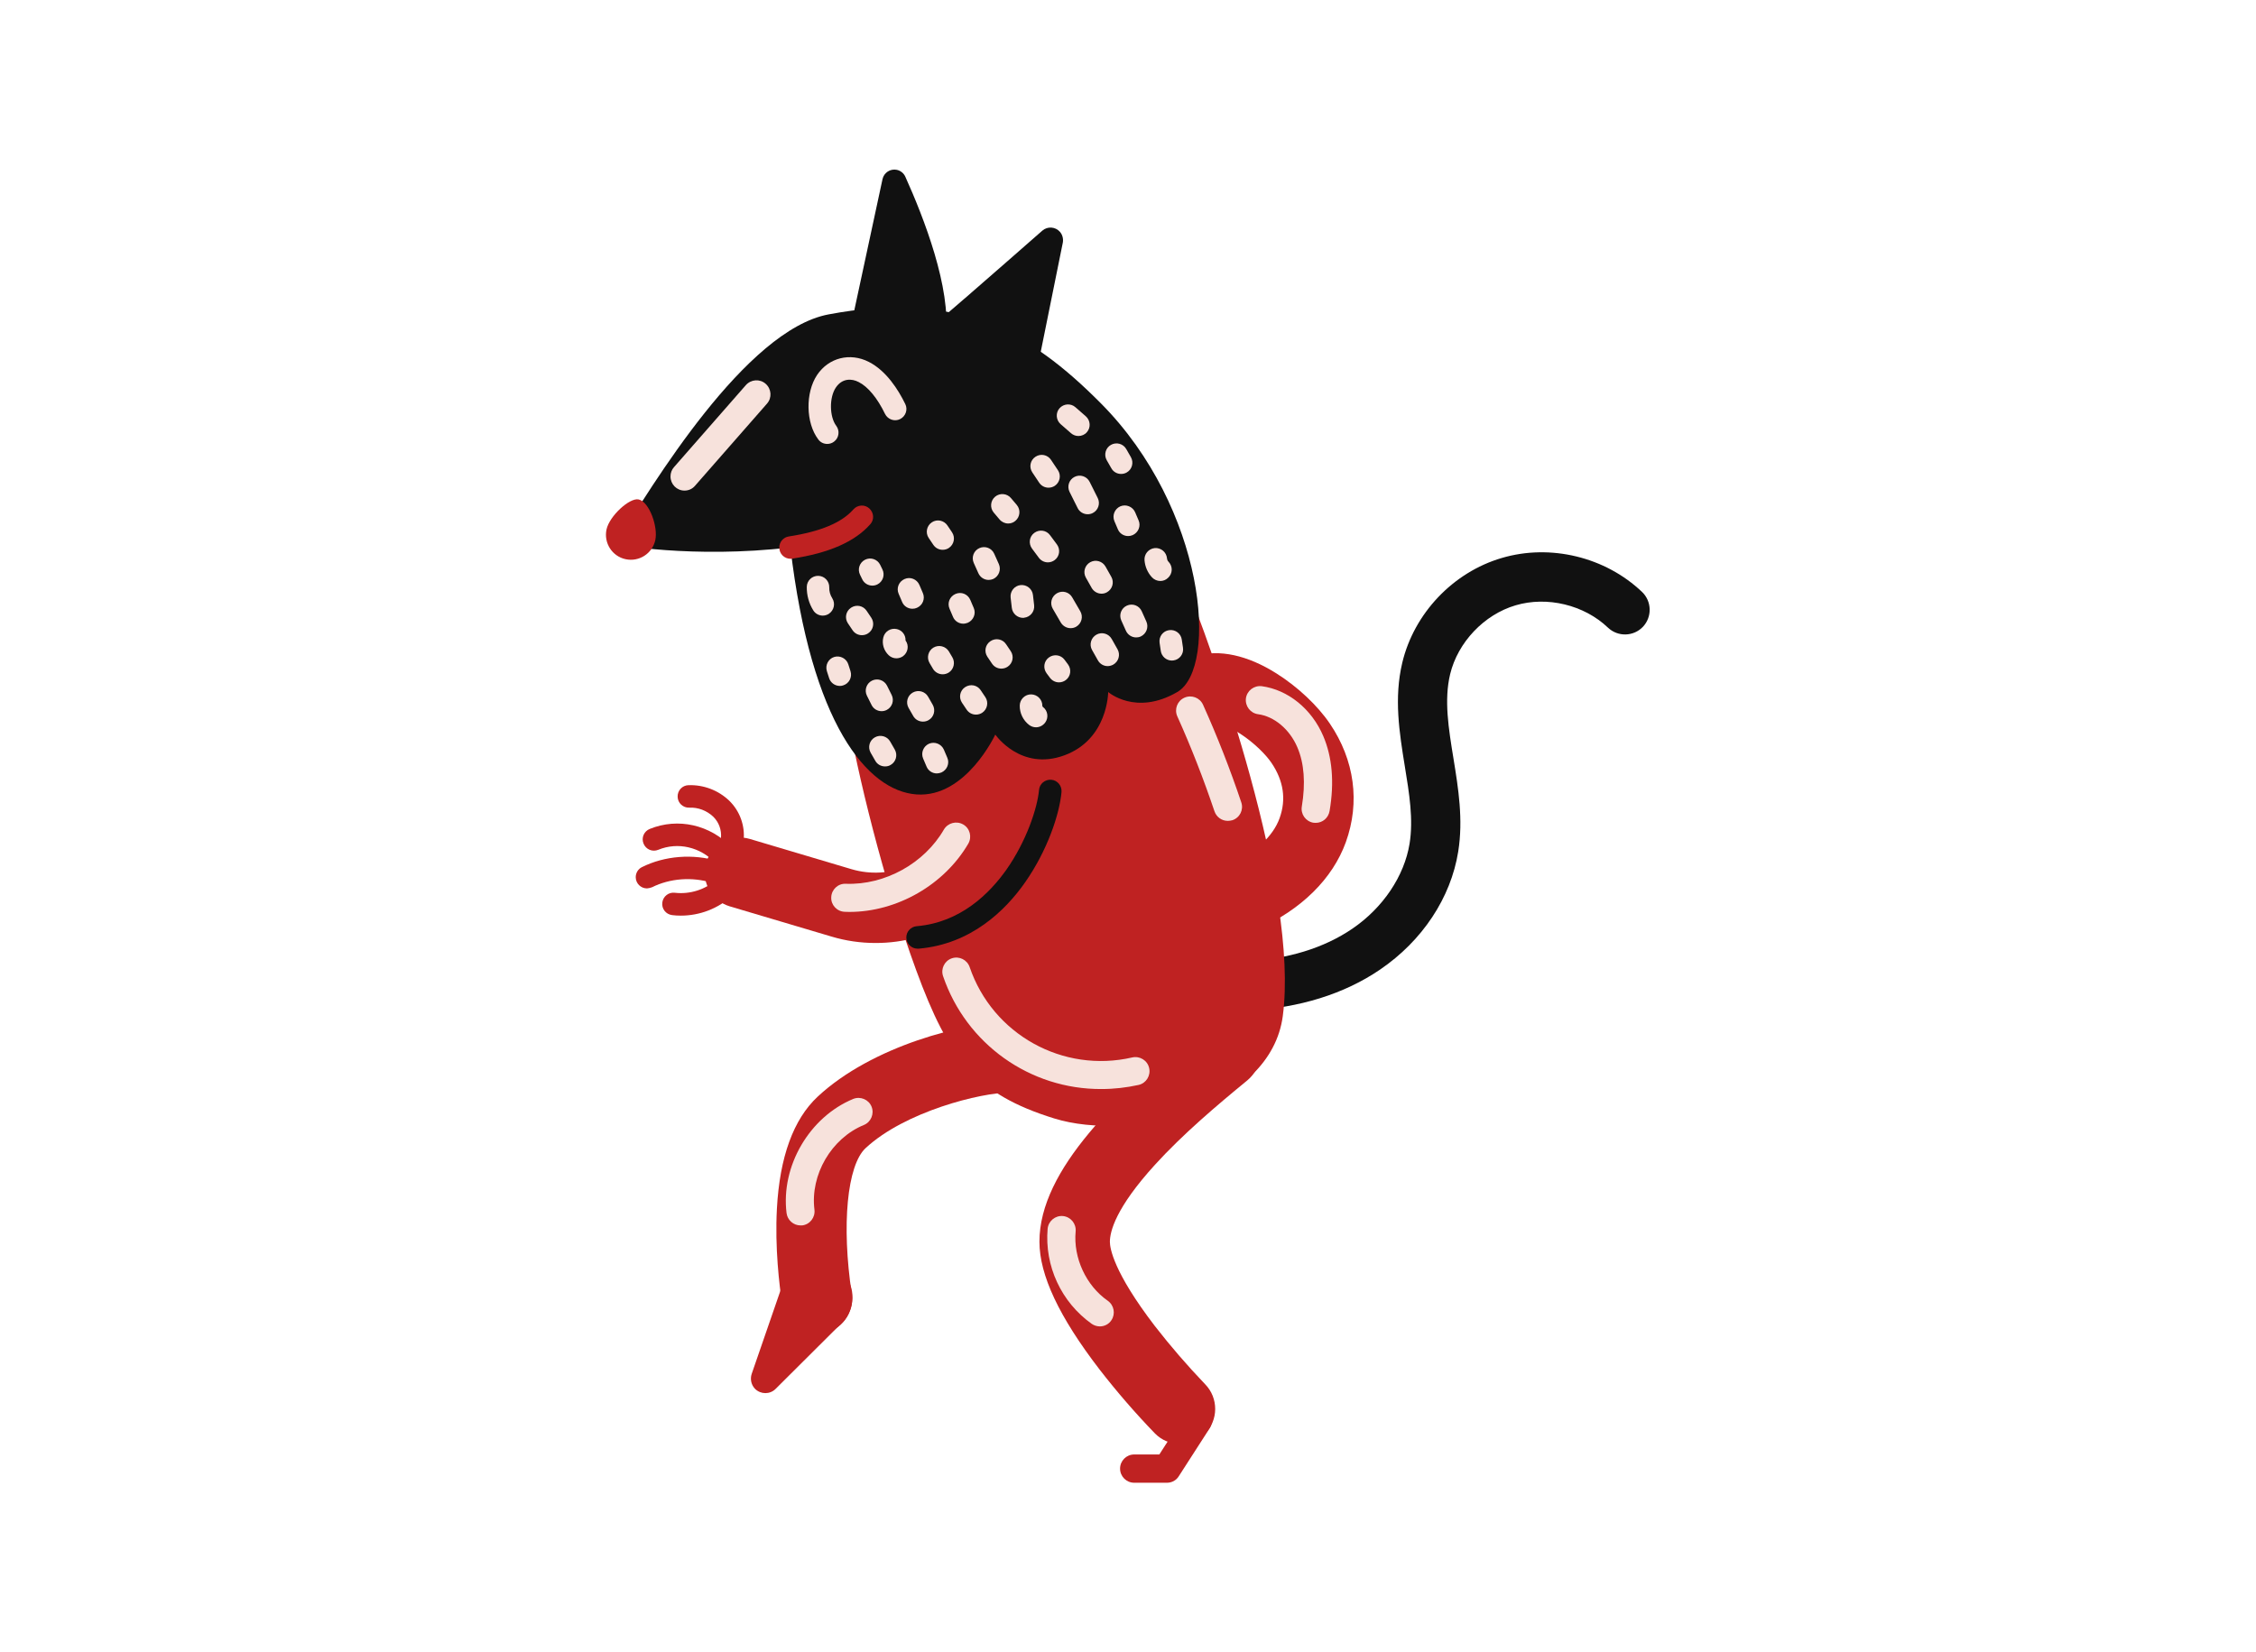 <?xml version="1.0" encoding="UTF-8"?> <!-- Generator: Adobe Illustrator 27.0.1, SVG Export Plug-In . SVG Version: 6.00 Build 0) --> <svg xmlns="http://www.w3.org/2000/svg" xmlns:xlink="http://www.w3.org/1999/xlink" version="1.1" id="Layer_1" x="0px" y="0px" viewBox="0 0 1024 750" style="enable-background:new 0 0 1024 750;" xml:space="preserve"> <style type="text/css"> .st0{fill:#BF2222;} .st1{fill:#111111;} .st2{fill:#F7E2DC;} </style> <g transform="translate(377.0 120.0) rotate(0.0 222.5 280.0) scale(0.6 0.6)"> <path class="st0" d="M254.5,921.9h-24.8c-5.9,0-10.7-4.8-10.7-10.7c0-5.9,4.8-10.7,10.7-10.7h19l20.1-31.2 c3.2-4.9,9.8-6.4,14.7-3.2c4.9,3.2,6.4,9.8,3.2,14.7L263.4,917C261.5,920.1,258.1,921.9,254.5,921.9z"></path> <path class="st1" d="M315.7,564.5c-10.3,0-18.6-8.4-18.6-18.7c0-10,7.8-18.1,17.8-18.6c30.8-1.4,58.4-9.9,79.8-24.5 c23.2-15.8,39.3-39.8,43.3-64.3c3-18.4-0.2-37.9-3.6-58.7c-4.1-25.3-8.3-51.4-1.9-78.3c8.9-37.3,38.4-68.4,75.2-79.2 c36.8-10.9,78.4-0.8,106.2,25.7c7.4,7.1,7.7,18.9,0.6,26.4c-7.1,7.4-18.9,7.7-26.4,0.6l0,0c-18-17.2-46-24-69.9-16.9 c-23.8,7-43.7,28-49.5,52.1c-4.7,19.6-1.2,41,2.5,63.7c3.7,22.7,7.5,46.3,3.6,70.6c-5.6,34.9-27.1,67.4-59.1,89.2 c-27.1,18.5-61.4,29.1-99,30.9C316.2,564.5,315.9,564.5,315.7,564.5L315.7,564.5z"></path> <path class="st0" d="M12.9,340.2c6.5,41.8,27.2,126.7,51.9,194s45.4,93.7,104.2,112c58.7,18.3,163.9-8.1,173.1-77.4 c12.5-94.6-52.5-276.4-76.1-333.8C239.9,171.4,12.9,340.2,12.9,340.2L12.9,340.2z"></path> <path class="st0" d="M264.3,892.5c-7.1,0-13.9-2.8-18.9-7.9c-14.9-15.4-28.9-31.6-42-48.5c-30.5-39.7-45.4-71.3-45.4-96.6 c0-54.6,59.3-110.7,123.4-163.2c11.4-9.3,28.2-7.6,37.5,3.7c9.3,11.4,7.6,28.2-3.7,37.5l0,0c-22.8,18.7-48.9,40.8-69.8,63.8 c-29.7,32.6-34.1,50.5-34.1,58.3c0,4.6,2.5,22.6,34,63.7c11.9,15.3,24.6,30,38,44c10.3,10.5,10.2,27.3-0.2,37.7 C278,889.7,271.3,892.5,264.3,892.5z"></path> <path class="st0" d="M-10.3,809.4c-13.2,0-24.3-9.6-26.3-22.6c-2.2-14.3-5.6-42.8-4-72.3c2.1-39.1,12.5-67.6,30.8-84.7 c41.3-38.5,111.5-56.4,145.9-56.4c14.7,0,26.6,11.9,26.6,26.6c0,14.7-11.9,26.6-26.6,26.6c-22.5,0-79.9,14.5-109.6,42.1 c-14,13-18.3,58.3-10.5,110c2.2,14.6-7.8,28.1-22.4,30.3C-7.6,809.3-9,809.4-10.3,809.4z"></path> <path class="st0" d="M34,513.5c-11.2,0-22.4-1.6-33.1-4.8l-77.1-22.9c-14.1-4.2-22.1-19-17.9-33.1c4.2-14.1,19-22.1,33.1-17.9 L16,457.7c28.7,8.4,59.3-4.3,73.7-30.4l19.6-35.9c7-12.9,23.2-17.7,36.1-10.6c12.9,7,17.7,23.2,10.6,36.1l-19.6,35.9 C116,490.2,76.7,513.6,34,513.5z"></path> <path class="st0" d="M312.1,505.2c-14.7,0-26.6-11.9-26.6-26.6c0-10.5,6.2-20,15.8-24.3c19.7-8.8,33.4-21.3,38.4-35.3 c5.1-14.2,3-28.2-6.1-41.7c-4-6-12.9-15.1-23.5-22c-11-7.2-17.7-8.1-19.3-7.8c-14.1,4-28.9-4.2-32.9-18.3 c-4-14.1,4.1-28.8,18.2-32.9c18.1-5.2,39.3-0.6,61.3,13.3c16,10.1,31,24.2,40.3,37.9c18.7,27.6,23,59.5,12.1,89.7 c-10,27.7-33.7,51.1-66.8,65.9C319.6,504.4,315.9,505.2,312.1,505.2L312.1,505.2z M290.7,347.4L290.7,347.4L290.7,347.4z M290.8,347.3L290.8,347.3L290.8,347.3z"></path> <path class="st1" d="M-162.8,211.8C-135,167-64.4,49.8-1.6,37.9c97-18.3,151.6,12.4,206,67.2c79.1,79.5,89.3,200.2,57.9,218.5 s-52.3,0-52.3,0s0,35.7-33.1,47.9c-33.1,12.2-52.3-15.7-52.3-15.7s-22.2,47.9-59.5,45.3c-37.3-2.6-79.8-53.5-95.5-186.9 C-104.7,222.9-162.8,211.8-162.8,211.8z"></path> <path class="st0" d="M-132.6,208.7c2.2-10.2-4.6-29.1-12.6-30.8c-6.8-1.5-22.1,12.5-24.3,22.7c-2.2,10.2,4.2,20.3,14.4,22.5 C-144.9,225.3-134.9,218.9-132.6,208.7z"></path> <path class="st0" d="M-30.3,222.8c-4.7,0-8.5-3.8-8.5-8.5c0-4.2,3.1-7.8,7.2-8.4c24-3.7,40-10.4,48.9-20.5c3.1-3.5,8.5-3.9,12-0.7 s3.9,8.5,0.7,12c-11.7,13.2-31,21.7-59.1,26C-29.4,222.8-29.9,222.8-30.3,222.8z"></path> <path class="st2" d="M-2.5,135.9c-2.7,0-5.2-1.2-6.8-3.4c-9.5-12.5-9.9-35.3-0.9-48.8c8.8-13.1,24.9-17.1,39.1-9.9 c13.2,6.7,22.3,21,27.6,31.9c2.1,4.2,0.3,9.3-3.9,11.4c-4.2,2.1-9.3,0.3-11.4-3.9c-5.8-12-12.9-20.6-19.9-24.1 C16,86.3,8.8,86.1,4,93.2c-5.1,7.5-4.9,22.1,0.3,29c2.8,3.7,2.1,9.1-1.6,11.9C1.2,135.3-0.7,135.9-2.5,135.9z"></path> <path class="st1" d="M15,48.5L39.3-64.5c1.1-4.9,5.9-8,10.8-7c2.8,0.6,5.2,2.5,6.4,5.1C70.4-35.6,91.4,18,87.1,54.3 C41.2,48.5,15,48.5,15,48.5z"></path> <path class="st1" d="M70.1,52.3c1.2,0.1,58.2-49.8,90.1-77.8c3.9-3.4,9.9-3,13.3,0.9c1.9,2.2,2.7,5.2,2.2,8.1L152.7,97.3L70.1,52.3 z"></path> <path class="st0" d="M8.5,801l-50.1,49.9c-4.3,4.3-11.2,4.2-15.5,0c-2.9-3-3.9-7.3-2.6-11.3l23.1-66.9 c4.9-14.3,20.5-21.8,34.8-16.9c14.3,4.9,21.8,20.5,16.9,34.7C13.7,794.5,11.5,798,8.5,801z"></path> <path class="st0" d="M-74.5,443.5c-0.3,0-0.7,0-1-0.1c-4.7-0.6-8-4.8-7.4-9.5c0.5-6-1.6-11.8-5.9-16c-4.9-4.6-11.4-7.1-18.1-6.8 c-4.7,0.2-8.7-3.5-8.8-8.2c-0.2-4.7,3.5-8.7,8.2-8.8l0,0c11.4-0.4,22.5,3.8,30.8,11.7c8.1,7.9,12.1,19,10.9,30.2 C-66.5,440.3-70.2,443.5-74.5,443.5z"></path> <path class="st0" d="M-81,455.6c-2.3,0-4.6-1-6.2-2.7c-11.4-12.1-28.4-16-43.2-9.9c-4.4,1.8-9.3-0.3-11.1-4.7 c-1.8-4.4,0.3-9.3,4.7-11.1c21.4-8.7,45.7-3.2,62,14c3.2,3.4,3.1,8.8-0.3,12C-76.7,454.8-78.8,455.6-81,455.6z"></path> <path class="st0" d="M-138.9,472.2c-4.7,0-8.5-3.8-8.5-8.5c0-3.2,1.8-6.2,4.7-7.6c17.2-8.6,38.7-10.3,57.6-4.5 c4.5,1.4,7,6.1,5.7,10.6c-1.4,4.5-6.1,7-10.6,5.7c0,0,0,0,0,0c-14.8-4.6-31.6-3.3-45,3.4C-136.3,471.8-137.6,472.1-138.9,472.2z"></path> <path class="st0" d="M-113.3,492.8c-2.2,0-4.4-0.1-6.6-0.4c-4.7-0.6-8-4.8-7.4-9.5c0.6-4.7,4.8-8,9.5-7.4c0,0,0,0,0,0 c11.5,1.3,23.1-2.4,31.7-10.1c3.5-3.2,8.9-2.9,12,0.5c3.2,3.5,2.9,8.9-0.5,12c0,0,0,0,0,0C-85.2,487.5-99,492.8-113.3,492.8z"></path> <path class="st1" d="M65.8,517.8c-4.7,0-8.5-3.8-8.5-8.5c0-4.4,3.4-8.1,7.8-8.5c33.3-2.8,55.3-24.9,68-42.9 c15-21.4,23.3-46.2,24.6-60.2c0.4-4.7,4.6-8.1,9.3-7.7s8.1,4.6,7.7,9.3c0,0,0,0,0,0c-1.5,16.7-10.7,44.3-27.6,68.4 c-14.7,21-40.7,46.7-80.5,50.1C66.2,517.8,66,517.8,65.8,517.8z"></path> <g> <path class="st2" d="M-5.9,265.8c-2.9,0-5.7-1.5-7.2-4c-3.3-5.3-5-11.5-4.9-17.8c0.1-4.7,4-8.4,8.7-8.3c4.7,0.1,8.4,4,8.3,8.7 c-0.1,2.9,0.7,5.8,2.3,8.3c2.5,4,1.3,9.2-2.7,11.8C-2.7,265.3-4.3,265.8-5.9,265.8z"></path> <path class="st2" d="M31.6,243.1c-3.2,0-6.2-1.8-7.6-4.7l-1.7-3.5c-2.1-4.2-0.4-9.3,3.8-11.4c4.2-2.1,9.3-0.4,11.4,3.8 c0,0,0,0,0,0l1.7,3.5c2.1,4.2,0.4,9.3-3.8,11.4C34.2,242.8,32.9,243.1,31.6,243.1z"></path> <path class="st2" d="M23.7,280.6c-2.9,0-5.5-1.4-7.1-3.8l-3.5-5.2c-2.6-3.9-1.6-9.2,2.4-11.8c3.9-2.6,9.2-1.6,11.8,2.4l3.5,5.2 c2.6,3.9,1.6,9.2-2.4,11.8C27.1,280.1,25.4,280.6,23.7,280.6L23.7,280.6z"></path> <path class="st2" d="M7,319c-3.7,0-7-2.4-8.1-5.9l-1.7-5.3c-1.4-4.5,1.1-9.3,5.5-10.7s9.3,1.1,10.7,5.5l1.7,5.3 c1.4,4.5-1.1,9.3-5.6,10.7C8.7,318.9,7.8,319,7,319L7,319z"></path> <path class="st2" d="M49.8,298.1c-2.1,0-4.2-0.8-5.8-2.3c-3.7-3.5-5.3-8.6-4.1-13.5c1.1-4.6,5.7-7.4,10.3-6.3 c3.9,0.9,6.7,4.5,6.5,8.6c2.8,3.8,1.9,9.1-1.9,11.9C53.4,297.5,51.6,298.1,49.8,298.1z"></path> <path class="st2" d="M38.6,338.1c-3.2,0-6.2-1.8-7.6-4.7l-3.5-7c-2.1-4.2-0.4-9.3,3.8-11.4c4.2-2.1,9.3-0.4,11.4,3.8l3.5,7 c2.1,4.2,0.4,9.3-3.8,11.4C41.2,337.8,39.9,338.1,38.6,338.1z"></path> <path class="st2" d="M69.9,346c-3.1,0-5.9-1.6-7.4-4.3l-3.5-6.1c-2.3-4.1-0.9-9.3,3.2-11.6c4.1-2.3,9.3-0.9,11.6,3.2l3.5,6.1 c2.3,4.1,0.9,9.3-3.2,11.6C72.9,345.6,71.4,346,69.9,346L69.9,346z"></path> <path class="st2" d="M41.2,379.9c-3.1,0-5.9-1.6-7.4-4.3l-3.5-6.1c-2.3-4.1-0.9-9.3,3.2-11.6s9.3-0.9,11.6,3.2c0,0,0,0,0,0 l3.5,6.1c2.3,4.1,0.9,9.3-3.2,11.6C44.1,379.6,42.7,379.9,41.2,379.9L41.2,379.9z"></path> <path class="st2" d="M61.9,260.6c-3.4,0-6.5-2-7.8-5.2l-2.6-6.1c-1.9-4.3,0.1-9.3,4.5-11.2c4.3-1.9,9.3,0.1,11.2,4.5l2.6,6.1 c1.9,4.3-0.1,9.3-4.5,11.2C64.2,260.4,63.1,260.6,61.9,260.6z"></path> <path class="st2" d="M84.8,216c-2.9,0-5.5-1.4-7.1-3.8l-3.5-5.2c-2.6-3.9-1.5-9.2,2.4-11.8c3.9-2.6,9.2-1.5,11.8,2.4c0,0,0,0,0,0 l3.5,5.2c2.6,3.9,1.5,9.2-2.4,11.8C88.2,215.5,86.5,216,84.8,216z"></path> <path class="st2" d="M84.8,310.2c-3,0-5.8-1.6-7.3-4.1l-2.6-4.4c-2.4-4-1.1-9.3,2.9-11.7c4-2.4,9.3-1.1,11.7,2.9c0,0,0,0,0,0 l2.6,4.4c2.4,4,1.1,9.3-2.9,11.7C87.8,309.8,86.3,310.2,84.8,310.2L84.8,310.2z"></path> <path class="st2" d="M100.4,271.9c-3.4,0-6.5-2-7.8-5.2l-2.6-6.1c-1.9-4.3,0.1-9.3,4.5-11.2s9.3,0.1,11.2,4.5l2.6,6.1 c1.9,4.3-0.2,9.3-4.5,11.2C102.7,271.6,101.6,271.9,100.4,271.9z"></path> <path class="st2" d="M80.4,385.2c-3.4,0-6.5-2-7.8-5.2l-2.6-6.1c-1.8-4.3,0.2-9.3,4.5-11.2c4.3-1.8,9.3,0.2,11.2,4.5l2.6,6.1 c1.9,4.3-0.2,9.3-4.5,11.2C82.7,384.9,81.5,385.2,80.4,385.2z"></path> <path class="st2" d="M110,340.7c-2.9,0-5.5-1.4-7.1-3.8l-3.5-5.2c-2.6-3.9-1.6-9.2,2.4-11.8s9.2-1.6,11.8,2.4l3.5,5.2 c2.6,3.9,1.5,9.2-2.4,11.8C113.3,340.2,111.7,340.7,110,340.7L110,340.7z"></path> <path class="st2" d="M129.2,305.9c-2.9,0-5.5-1.4-7.1-3.8l-3.5-5.2c-2.6-3.9-1.6-9.2,2.4-11.8c3.9-2.6,9.2-1.6,11.8,2.4l0,0 l3.5,5.2c2.6,3.9,1.6,9.2-2.4,11.8C132.5,305.4,130.9,305.9,129.2,305.9L129.2,305.9z"></path> <path class="st2" d="M119.6,238.8c-3.4,0-6.4-2-7.8-5.1l-3.5-7.8c-1.9-4.3,0-9.3,4.3-11.2c4.3-1.9,9.3,0,11.2,4.3l3.5,7.8 c1.9,4.3,0,9.3-4.3,11.3C122,238.5,120.8,238.8,119.6,238.8L119.6,238.8z"></path> <path class="st2" d="M155.4,350.3c-1.8,0-3.6-0.6-5.1-1.7c-4.6-3.5-7.3-9-7.2-14.8c0.1-4.7,4-8.5,8.7-8.4c4.7,0.1,8.5,4,8.4,8.7 c0,0,0,0,0,0c0,0.3,0.2,0.6,0.4,0.8c3.8,2.8,4.5,8.2,1.7,11.9C160.6,349,158.1,350.3,155.4,350.3z"></path> <path class="st2" d="M145.6,267.5c-4.3,0-8-3.3-8.5-7.6l-0.9-7.8c-0.5-4.7,2.9-8.9,7.5-9.4c4.7-0.5,8.9,2.9,9.4,7.5l0.9,7.8 c0.5,4.7-2.9,8.9-7.6,9.4C146.2,267.5,145.9,267.5,145.6,267.5z"></path> <path class="st2" d="M172.8,316.3c-2.7,0-5.2-1.3-6.8-3.4l-2.6-3.5c-2.8-3.8-2.1-9.1,1.7-11.9c3.8-2.8,9.1-2.1,11.9,1.7 c0,0,0,0,0,0l2.6,3.5c2.8,3.8,2.1,9.1-1.7,11.9C176.4,315.7,174.6,316.3,172.8,316.3L172.8,316.3z"></path> <path class="st2" d="M134.4,196.1c-2.5,0-4.9-1.1-6.6-3.1l-4.4-5.2c-3-3.6-2.5-9,1.1-12c3.6-3,9-2.5,12,1.1l0,0l4.4,5.2 c3,3.6,2.5,9-1.1,12C138.3,195.4,136.4,196.1,134.4,196.1z"></path> <path class="st2" d="M164.9,169c-2.9,0-5.5-1.4-7.1-3.8l-5.2-7.8c-2.6-3.9-1.6-9.2,2.4-11.8c3.9-2.6,9.2-1.6,11.8,2.4c0,0,0,0,0,0 l5.2,7.8c2.6,3.9,1.5,9.2-2.4,11.8C168.2,168.5,166.6,169,164.9,169z"></path> <path class="st2" d="M187.5,129.9c-2.1,0-4.1-0.8-5.6-2.1l-7.9-6.9c-3.5-3.1-3.9-8.5-0.8-12c3.1-3.5,8.5-3.9,12-0.8l7.9,6.9 c3.5,3.1,3.9,8.5,0.8,12C192.3,128.9,189.9,129.9,187.5,129.9L187.5,129.9z"></path> <path class="st2" d="M164.4,225.5c-2.7,0-5.2-1.3-6.8-3.4l-5.2-7c-2.8-3.8-2.1-9.1,1.7-11.9c3.8-2.8,9.1-2.1,11.9,1.7c0,0,0,0,0,0 l5.2,7c2.8,3.8,2.1,9.1-1.7,11.9C168,224.9,166.2,225.5,164.4,225.5L164.4,225.5z"></path> <path class="st2" d="M194.5,189.1c-3.2,0-6.2-1.8-7.6-4.7l-6.1-12.2c-2.1-4.2-0.4-9.3,3.8-11.4c4.2-2.1,9.3-0.4,11.4,3.8l6.1,12.2 c2.1,4.2,0.4,9.3-3.8,11.4C197.1,188.8,195.8,189.1,194.5,189.1z"></path> <path class="st2" d="M181.6,275.3c-3,0-5.8-1.6-7.4-4.2l-6.1-10.5c-2.4-4.1-1-9.3,3.1-11.7c4.1-2.4,9.3-1,11.6,3.1l6.1,10.5 c2.4,4.1,1,9.3-3.1,11.7C184.6,274.9,183.1,275.3,181.6,275.3L181.6,275.3z"></path> <path class="st2" d="M205,249.2c-3.1,0-6-1.7-7.5-4.4l-4.4-7.8c-2.3-4.1-0.8-9.3,3.3-11.6c4.1-2.3,9.3-0.8,11.6,3.3l4.4,7.8 c2.3,4.1,0.8,9.3-3.3,11.6C207.9,248.8,206.5,249.2,205,249.2z"></path> <path class="st2" d="M225.1,205.6c-3.4,0-6.5-2-7.8-5.2l-2.6-6.1c-1.8-4.3,0.2-9.3,4.5-11.2c4.3-1.8,9.3,0.2,11.2,4.5l2.6,6.1 c1.9,4.3-0.2,9.3-4.5,11.2C227.3,205.4,226.2,205.6,225.1,205.6z"></path> <path class="st2" d="M249.5,239.6c-2.4,0-4.7-1-6.3-2.7c-3.3-3.5-5.3-8.1-5.7-12.9c-0.4-4.7,3-8.8,7.7-9.3c4.7-0.4,8.8,3,9.3,7.7 l0,0c0.1,1.1,0.5,2.1,1.3,2.8c3.2,3.5,3,8.8-0.5,12C253.7,238.8,251.6,239.6,249.5,239.6z"></path> <path class="st2" d="M209.6,304c-3.1,0-5.9-1.7-7.4-4.4l-4.4-7.8c-2.3-4.1-0.8-9.3,3.3-11.6s9.3-0.8,11.6,3.3l4.4,7.8 c2.3,4.1,0.8,9.3-3.3,11.6C212.5,303.6,211,304,209.6,304z"></path> <path class="st2" d="M231.2,282.3c-3.4,0-6.4-2-7.8-5.1l-3.5-7.8c-1.9-4.3,0-9.3,4.3-11.2c4.3-1.9,9.3,0,11.2,4.3l3.5,7.8 c1.9,4.3,0,9.3-4.3,11.3C233.5,282.1,232.3,282.3,231.2,282.3L231.2,282.3z"></path> <path class="st2" d="M258.2,299.8c-4.2,0-7.8-3.1-8.4-7.3l-0.9-6.1c-0.7-4.7,2.6-9,7.2-9.6c4.7-0.7,9,2.6,9.6,7.2l0.9,6.1 c0.7,4.7-2.6,9-7.2,9.6C259,299.7,258.6,299.8,258.2,299.8z"></path> <path class="st2" d="M219.8,158.6c-3.1,0-5.9-1.6-7.4-4.3l-3.5-6.1c-2.3-4.1-0.9-9.3,3.2-11.6c4.1-2.3,9.3-0.9,11.6,3.2l3.5,6.1 c2.3,4.1,0.9,9.3-3.2,11.6C222.8,158.2,221.3,158.6,219.8,158.6L219.8,158.6z"></path> </g> <path class="st2" d="M205,624c-54.2,0.3-102.4-34.1-119.9-85.4c-1.9-5.6,1.1-11.6,6.6-13.5c5.6-1.9,11.6,1.1,13.5,6.6l0,0 c17.4,51,70.5,80.5,123,68.4c5.7-1.3,11.5,2.2,12.8,8c1.3,5.7-2.2,11.5-8,12.8l0,0C223.9,622.9,214.5,624,205,624z"></path> <path class="st2" d="M300.5,421.1c-4.6,0-8.6-2.9-10.1-7.3c-8.2-24.3-17.6-48.5-28.1-71.8c-2.4-5.4,0-11.7,5.4-14.1 c5.4-2.4,11.7,0,14.1,5.4c10.8,24,20.5,48.8,28.9,73.8c1.9,5.6-1.1,11.6-6.7,13.5C302.8,420.9,301.7,421.1,300.5,421.1z"></path> <path class="st2" d="M367,422.6c-0.6,0-1.2,0-1.8-0.1c-5.8-1-9.7-6.5-8.7-12.3c2.9-17.6,1.8-32.7-3.4-44.8 c-5.8-13.6-17.5-23.4-29.7-25c-5.8-0.8-9.9-6.1-9.2-12c0.8-5.8,6.1-9.9,12-9.2c0,0,0,0,0,0c19.8,2.7,37.7,17.1,46.5,37.7 c6.8,15.9,8.5,35,4.8,56.7C376.6,418.9,372.2,422.6,367,422.6z"></path> <path class="st2" d="M14.2,490c-1.2,0-2.3,0-3.5-0.1c-5.9-0.2-10.5-5.2-10.2-11c0.2-5.9,5.2-10.5,11-10.2 c29.6,1.1,59.4-15.4,74.2-41c3-5.1,9.5-6.8,14.6-3.9c5.1,2.9,6.8,9.4,3.9,14.5C86,469.5,50.3,490,14.2,490z"></path> <path class="st2" d="M-22.7,727.2c-5.4,0-9.9-4-10.6-9.3c-4.4-35.6,17.3-72.7,50.4-86.4c5.4-2.2,11.7,0.4,13.9,5.8 s-0.4,11.7-5.8,13.9c-24.6,10.1-40.7,37.7-37.4,64.1c0.7,5.8-3.4,11.2-9.3,11.9c0,0,0,0,0,0C-21.8,727.1-22.2,727.2-22.7,727.2z"></path> <path class="st2" d="M203.7,803.6c-2.2,0-4.3-0.7-6.1-1.9c-23.1-16.4-35.8-43.8-33.4-72c0.6-5.9,5.8-10.1,11.6-9.6 c5.9,0.6,10.1,5.8,9.6,11.6c-1.9,20,7.9,41.1,24.3,52.5c4.8,3.4,6,10,2.7,14.8C210.5,801.9,207.2,803.6,203.7,803.6L203.7,803.6z"></path> <path class="st2" d="M-110.5,171.2c-5.9,0-10.6-4.8-10.6-10.7c0-2.6,0.9-5.1,2.6-7l54.4-62.1c3.9-4.4,10.6-4.9,15-1 c4.4,3.9,4.9,10.6,1,15l0,0l-54.4,62.1C-104.5,169.9-107.4,171.2-110.5,171.2z"></path> </g> </svg> 